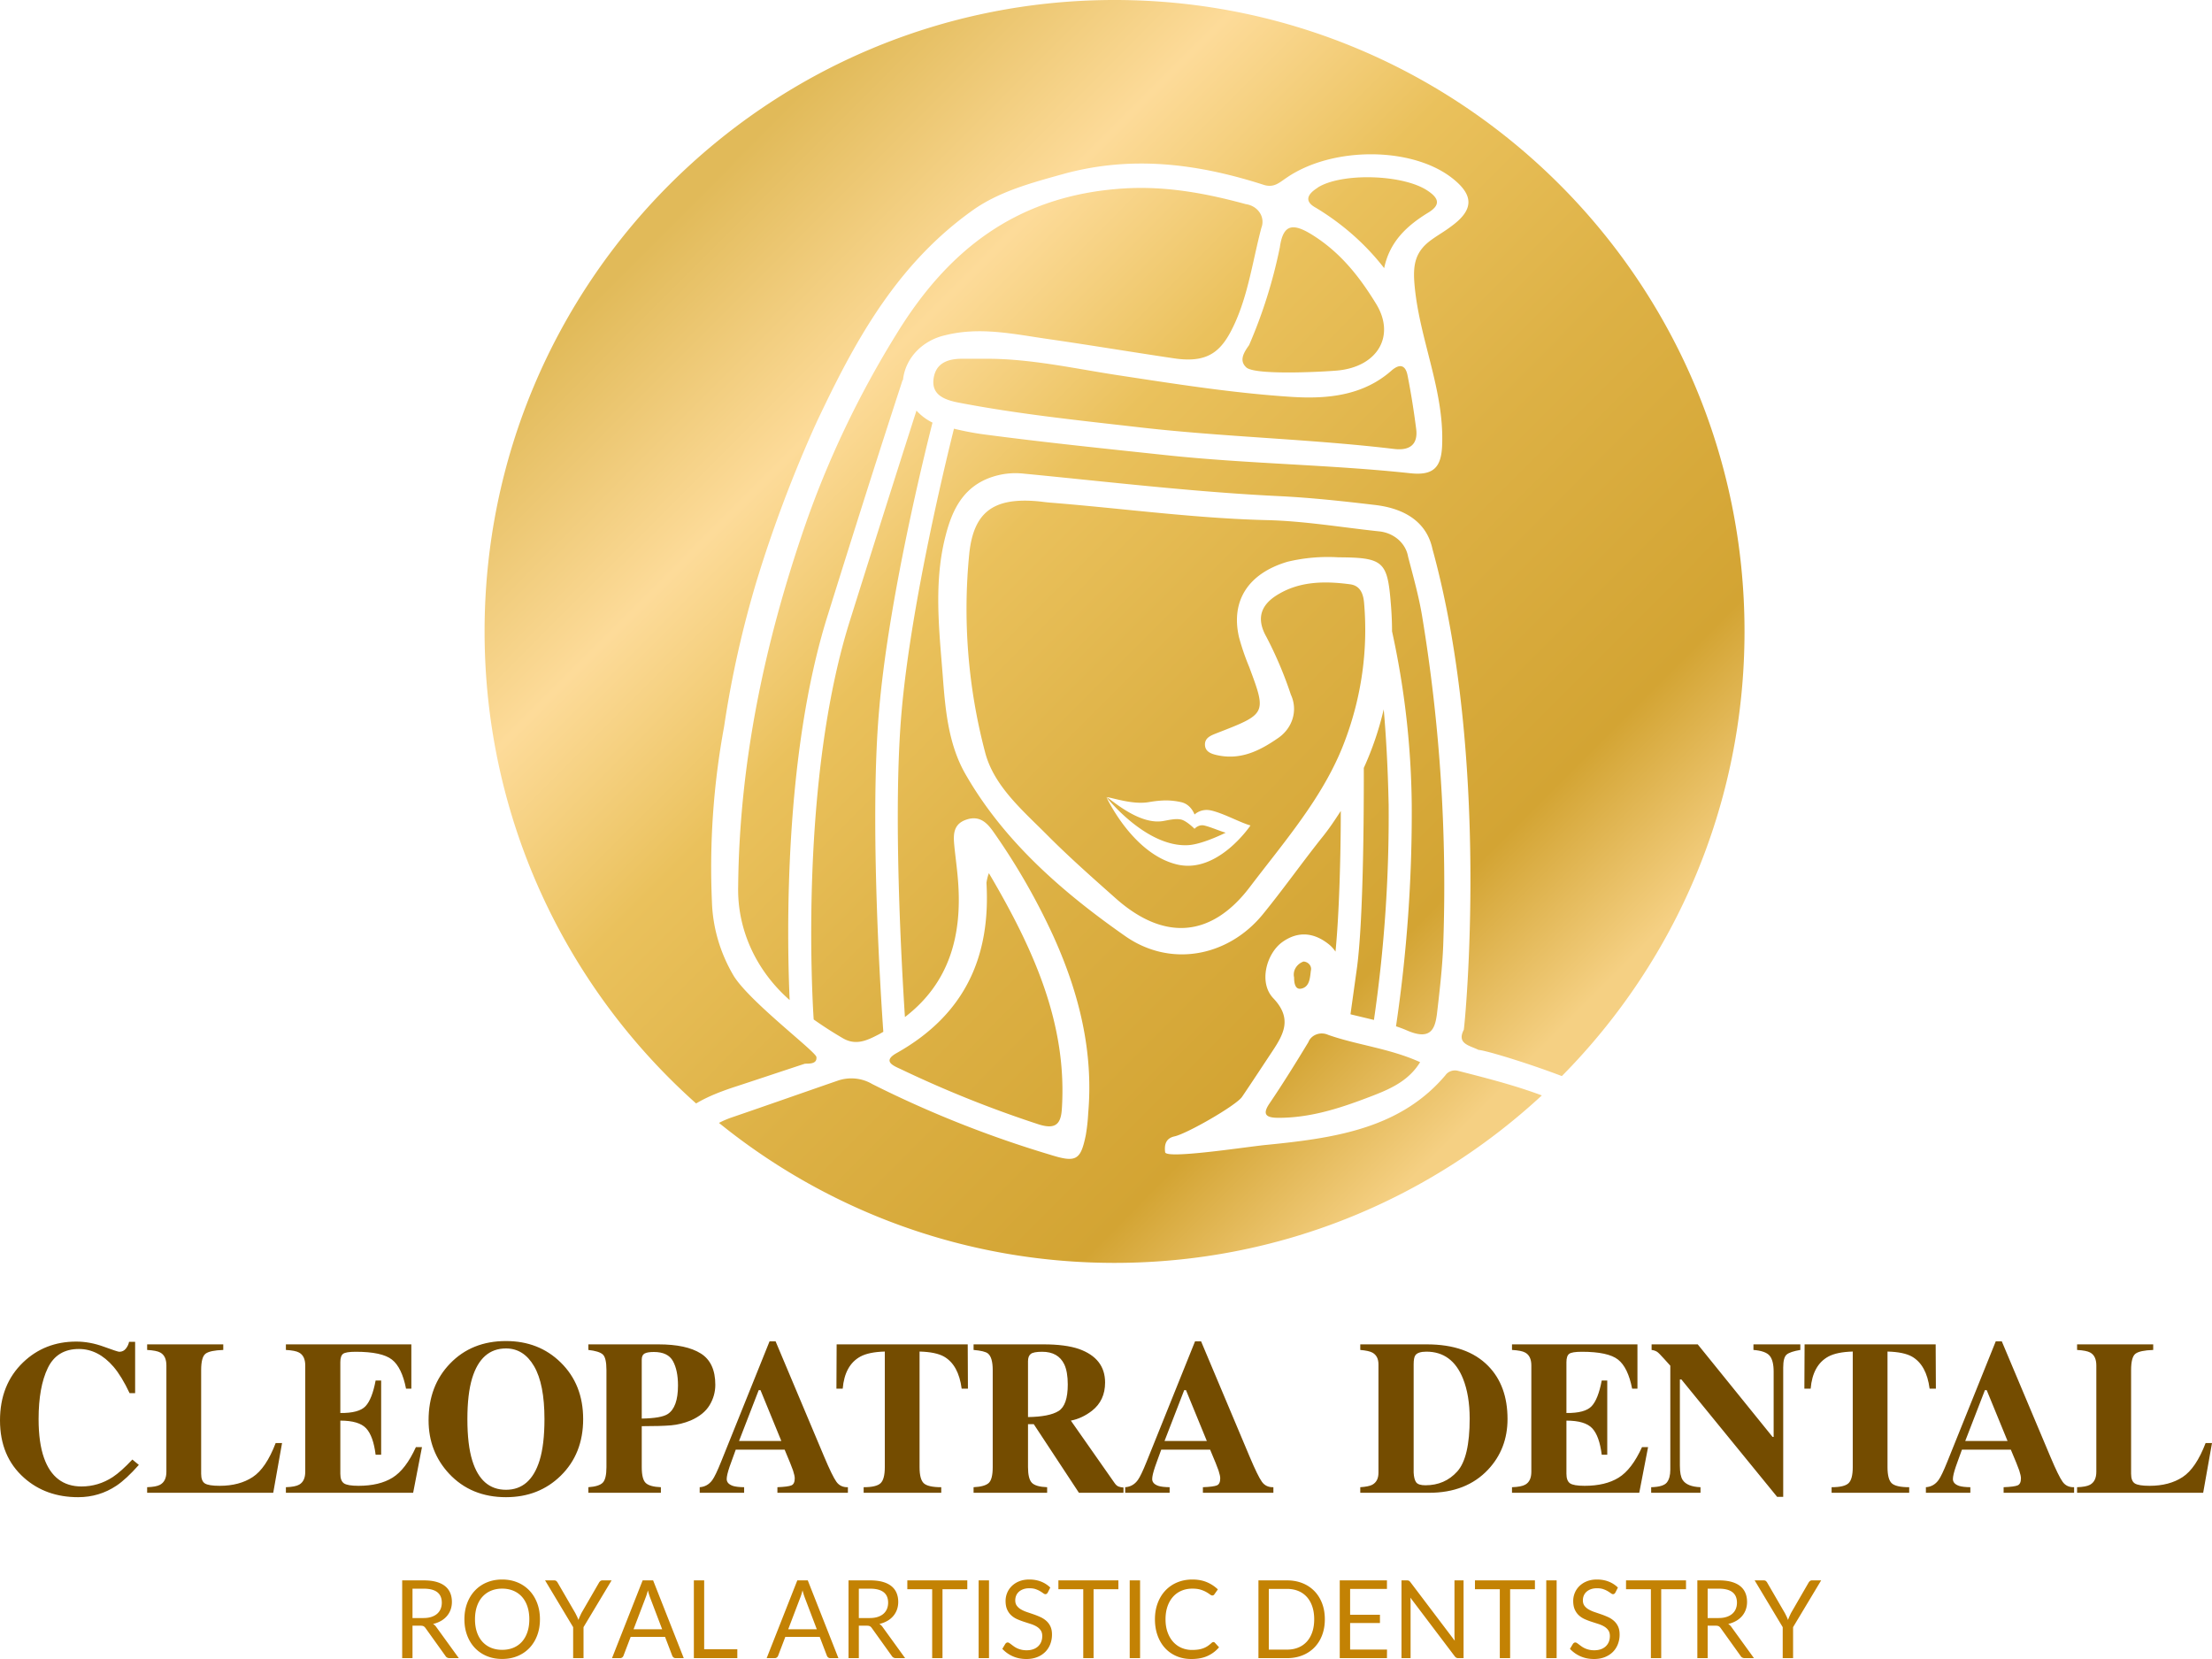 <svg width="500" height="375" fill="none" xmlns="http://www.w3.org/2000/svg"><g clip-path="url(#a)"><path d="M17.663 338.423c3.172 0 6.055-.865 8.65-2.594 1.458-.97 3.149-2.537 5.071-4.703l-1.466-1.212c-1.698 1.81-3.172 3.127-4.421 3.952-2.18 1.422-4.534 2.133-7.066 2.133-4.133 0-6.96-2.15-8.482-6.448-.817-2.295-1.226-5.22-1.226-8.775 0-4.832.693-8.682 2.079-11.551 1.386-2.868 3.729-4.302 7.029-4.302 2.915 0 5.527 1.341 7.834 4.024 1.233 1.454 2.443 3.442 3.628 5.963h1.25v-11.611h-1.37c-.096.533-.332 1.042-.709 1.527-.376.485-.877.727-1.502.727-.24 0-1.41-.384-3.508-1.151-2.099-.768-4.173-1.152-6.224-1.152-4.742 0-8.747 1.568-12.015 4.703C1.738 311.298 0 315.669 0 321.067c0 5.446 1.818 9.777 5.455 12.992 3.284 2.909 7.353 4.364 12.208 4.364zm44.098-.994 1.995-11.248h-1.442c-1.458 3.814-3.192 6.38-5.203 7.697-2.01 1.317-4.497 1.975-7.461 1.975-1.65 0-2.76-.178-3.328-.533-.569-.356-.853-1.083-.853-2.182v-23.44c0-1.972.332-3.208.997-3.709.665-.501 1.998-.783 4.001-.848v-1.261H33.261v1.261c1.426.081 2.411.275 2.956.582.929.501 1.394 1.478 1.394 2.933v24.022c0 1.454-.489 2.44-1.466 2.957-.577.307-1.538.485-2.884.533v1.261h28.5zm31.627 0 1.995-10.326h-1.37c-1.538 3.377-3.3 5.68-5.287 6.908-1.986 1.228-4.55 1.842-7.69 1.842-1.665 0-2.767-.19-3.304-.569-.536-.38-.805-1.095-.805-2.146v-12.023c2.804 0 4.746.578 5.828 1.733 1.081 1.156 1.798 3.148 2.15 5.976h1.25v-16.775h-1.25c-.528 2.812-1.29 4.747-2.282 5.806-.994 1.058-2.892 1.571-5.696 1.539v-11.49c0-.937.205-1.563.613-1.878.409-.316 1.366-.473 2.872-.473 3.957 0 6.684.59 8.182 1.769 1.498 1.18 2.56 3.37 3.184 6.57h1.202V303.88H64.624v1.261c1.425.081 2.41.275 2.956.582.945.501 1.417 1.478 1.417 2.933v24.022c0 1.422-.456 2.391-1.37 2.909-.592.339-1.593.533-3.003.581v1.261h28.764zm20.982.994c4.95 0 9.075-1.616 12.376-4.848 3.38-3.313 5.07-7.579 5.07-12.799s-1.69-9.486-5.07-12.799c-3.285-3.232-7.41-4.848-12.376-4.848-5.159 0-9.372 1.697-12.64 5.09-3.237 3.345-4.855 7.62-4.855 12.823 0 4.719 1.546 8.743 4.638 12.072 3.317 3.539 7.602 5.309 12.857 5.309zm0-1.673c-3.717 0-6.256-2.206-7.618-6.617-.737-2.376-1.105-5.495-1.105-9.357 0-3.798.36-6.884 1.081-9.26 1.378-4.476 3.925-6.715 7.642-6.715 2.675 0 4.794 1.342 6.356 4.024 1.562 2.683 2.343 6.666 2.343 11.951 0 3.846-.369 6.965-1.106 9.357-1.377 4.411-3.909 6.617-7.593 6.617zm35.015.679v-1.261c-1.666-.064-2.803-.379-3.412-.945s-.913-1.761-.913-3.588v-9.259c2.931 0 5.142-.065 6.632-.194 1.49-.13 2.98-.501 4.47-1.115 1.97-.873 3.384-2.024 4.241-3.455.857-1.43 1.286-2.961 1.286-4.593 0-3.345-1.094-5.705-3.28-7.078-2.187-1.374-5.379-2.061-9.577-2.061h-15.836v1.261c1.602.178 2.684.513 3.244 1.006.561.493.841 1.676.841 3.551v21.937c0 1.762-.276 2.929-.829 3.503-.552.574-1.638.917-3.256 1.03v1.261h16.389zm-4.325-30.107c0-.678.212-1.135.636-1.369.425-.234 1.126-.352 2.103-.352 2.131 0 3.573.695 4.326 2.085.753 1.39 1.129 3.216 1.129 5.478 0 3.313-.777 5.471-2.331 6.473-.977.63-2.932.969-5.863 1.018v-13.333zm23.144 30.107v-1.261c-1.122-.016-1.963-.113-2.523-.291-.946-.323-1.418-.84-1.418-1.551 0-.582.216-1.511.649-2.787.208-.598.672-1.883 1.393-3.855h11.054l1.25 3.006c.272.663.489 1.228.649 1.697.256.792.384 1.382.384 1.769 0 .857-.252 1.39-.757 1.6-.504.21-1.558.348-3.16.412v1.261h15.933v-1.261c-1.122.033-1.987-.375-2.596-1.224-.608-.848-1.53-2.735-2.763-5.66l-10.982-26.082h-1.37l-10.934 27.173c-.865 2.149-1.53 3.539-1.994 4.169-.721 1.002-1.675 1.544-2.86 1.624v1.261h10.045zm8.41-11.708h-9.564l4.446-11.49h.408l4.71 11.49zm36.145 11.708v-1.261c-2.002 0-3.32-.299-3.953-.897-.633-.597-.949-1.809-.949-3.636v-26.131c2.451.065 4.293.445 5.527 1.14 2.195 1.26 3.524 3.676 3.989 7.248h1.418l-.048-10.012h-29.63l-.048 10.012h1.418c.304-3.539 1.634-5.955 3.989-7.248 1.282-.695 3.124-1.075 5.527-1.14v26.131c0 1.81-.316 3.018-.949 3.624-.633.606-1.911.909-3.833.909v1.261h17.542zm23.937 0v-1.261c-1.73-.064-2.883-.4-3.46-1.006s-.865-1.781-.865-3.527v-9.72h1.298l10.213 15.514h10.068v-1.188c-.448-.032-.825-.109-1.129-.23-.304-.121-.593-.376-.865-.764l-9.901-14.132c1.682-.323 3.276-1.066 4.782-2.23 1.971-1.551 2.956-3.676 2.956-6.375 0-3.652-1.97-6.181-5.911-7.587-2.035-.695-4.694-1.043-7.979-1.043h-15.836v1.261c1.682.145 2.764.412 3.244.8.721.582 1.082 1.834 1.082 3.757v21.937c0 1.843-.305 3.039-.913 3.588-.609.549-1.747.865-3.413.945v1.261h16.629zm-4.325-29.743c0-.759.204-1.305.613-1.636.408-.331 1.269-.497 2.583-.497 2.419 0 4.085.945 4.998 2.836.529 1.115.793 2.634.793 4.557 0 3.135-.693 5.135-2.078 6-1.386.864-3.689 1.321-6.909 1.369v-12.629zm32.011 29.743v-1.261c-1.121-.016-1.962-.113-2.523-.291-.945-.323-1.418-.84-1.418-1.551 0-.582.217-1.511.649-2.787.09-.26.229-.648.415-1.165l.09-.248c.232-.642.528-1.456.889-2.442h11.054l1.25 3.006c.272.663.488 1.228.648 1.697.257.792.385 1.382.385 1.769 0 .857-.252 1.39-.757 1.6-.505.21-1.558.348-3.16.412v1.261h15.932v-1.261c-1.121.033-1.986-.375-2.595-1.224-.609-.848-1.53-2.735-2.764-5.66l-10.982-26.082h-1.369l-10.934 27.173c-.865 2.149-1.53 3.539-1.995 4.169-.721 1.002-1.674 1.544-2.859 1.624v1.261h10.044zm8.411-11.708h-9.564l4.446-11.49h.408l4.71 11.49zm50.232 11.708c5.623 0 10.077-1.754 13.361-5.26 2.916-3.119 4.374-6.925 4.374-11.417 0-5.01-1.45-9.002-4.35-11.975-3.188-3.264-7.818-4.897-13.89-4.897h-15.043v1.261c1.298.113 2.211.315 2.74.606.913.501 1.37 1.39 1.37 2.666v24.483c0 1.325-.481 2.238-1.442 2.739-.545.275-1.434.453-2.668.533v1.261h15.548zm-.817-1.697c-1.073 0-1.774-.226-2.103-.679-.328-.452-.516-1.187-.564-2.206v-24.434c0-1.018.128-1.705.384-2.06.385-.55 1.218-.824 2.499-.824 3.877 0 6.633 2.028 8.267 6.084 1.009 2.521 1.514 5.535 1.514 9.042 0 5.898-.937 9.886-2.812 11.962-1.874 2.077-4.269 3.115-7.185 3.115zm48.328 1.697 1.995-10.326h-1.37c-1.538 3.377-3.3 5.68-5.287 6.908-1.986 1.228-4.549 1.842-7.689 1.842-1.667 0-2.768-.19-3.305-.569-.536-.38-.805-1.095-.805-2.146v-12.023c2.804 0 4.746.578 5.828 1.733 1.081 1.156 1.798 3.148 2.151 5.976h1.249v-16.775h-1.249c-.529 2.812-1.29 4.747-2.283 5.806-.994 1.058-2.892 1.571-5.696 1.539v-11.49c0-.937.205-1.563.613-1.878.409-.316 1.366-.473 2.872-.473 3.957 0 6.684.59 8.182 1.769 1.498 1.18 2.559 3.37 3.184 6.57h1.202V303.88h-28.356v1.261c1.425.081 2.411.275 2.955.582.946.501 1.418 1.478 1.418 2.933v24.022c0 1.422-.456 2.391-1.37 2.909-.592.339-1.594.533-3.003.581v1.261h28.764zm32.54.921v-29.234c0-1.519.261-2.497.781-2.933.521-.436 1.55-.784 3.088-1.042v-1.261h-10.597v1.261c1.826.145 3.044.578 3.653 1.297.608.719.913 1.919.913 3.599V324.8h-.241l-16.917-20.92h-10.429v1.261c.608.081 1.089.271 1.441.57.075.063.176.158.303.284l.114.116c.486.495 1.276 1.359 2.371 2.593v23.513c0 1.277-.264 2.242-.793 2.897-.529.654-1.706 1.006-3.533 1.054v1.261h11.151v-1.261c-2.035-.08-3.381-.63-4.038-1.648-.416-.63-.624-1.705-.624-3.224v-19.489h.336l21.652 26.543h1.369zm28.479-.921v-1.261c-2.002 0-3.32-.299-3.953-.897-.632-.597-.949-1.809-.949-3.636v-26.131c2.451.065 4.294.445 5.527 1.14 2.195 1.26 3.525 3.676 3.989 7.248h1.418l-.048-10.012h-29.63l-.048 10.012h1.418c.304-3.539 1.634-5.955 3.989-7.248 1.282-.695 3.124-1.075 5.527-1.14v26.131c0 1.81-.316 3.018-.949 3.624-.633.606-1.91.909-3.833.909v1.261h17.542zm13.821 0v-1.261c-1.122-.016-1.963-.113-2.524-.291-.945-.323-1.417-.84-1.417-1.551 0-.582.216-1.511.649-2.787.09-.26.228-.648.415-1.165l.089-.248c.232-.642.529-1.456.889-2.442h11.054l1.25 3.006c.272.663.489 1.228.649 1.697.256.792.384 1.382.384 1.769 0 .857-.252 1.39-.757 1.6-.504.21-1.558.348-3.16.412v1.261h15.933v-1.261c-1.122.033-1.987-.375-2.596-1.224-.608-.848-1.53-2.735-2.763-5.66l-10.982-26.082h-1.37l-10.934 27.173c-.865 2.149-1.53 3.539-1.994 4.169-.721 1.002-1.675 1.544-2.86 1.624v1.261h10.045zm8.41-11.708h-9.564l4.446-11.49h.408l4.71 11.49zm44.219 11.708L500 326.181h-1.442c-1.458 3.814-3.192 6.38-5.202 7.697-2.011 1.317-4.498 1.975-7.462 1.975-1.65 0-2.759-.178-3.328-.533-.569-.356-.853-1.083-.853-2.182v-23.44c0-1.972.332-3.208.997-3.709.665-.501 1.999-.783 4.001-.848v-1.261h-17.206v1.261c1.426.081 2.411.275 2.956.582.929.501 1.394 1.478 1.394 2.933v24.022c0 1.454-.489 2.44-1.466 2.957-.577.307-1.538.485-2.884.533v1.261h28.5z" fill="#744C00"/><path d="M93.242 374.805v-7.335h1.777c.33 0 .574.043.73.129.158.086.305.227.442.423l4.495 6.28c.201.335.516.503.943.503h2.078l-5.051-6.979a2.334 2.334 0 0 0-.773-.748 6.553 6.553 0 0 0 1.794-.687 5.001 5.001 0 0 0 1.341-1.098c.367-.429.647-.913.84-1.453.194-.54.29-1.12.29-1.741 0-.745-.125-1.417-.374-2.018a3.905 3.905 0 0 0-1.154-1.539c-.52-.425-1.179-.75-1.976-.975-.798-.225-1.744-.338-2.84-.338H90.91v17.576h2.332zm0-9.064v-6.635h2.562c1.353 0 2.369.266 3.045.797.677.532 1.015 1.321 1.015 2.367 0 .515-.088.985-.266 1.411a2.944 2.944 0 0 1-.791 1.097c-.35.307-.785.544-1.305.712-.52.167-1.118.251-1.794.251h-2.466zm20.265 9.248c1.273 0 2.435-.219 3.486-.656a7.774 7.774 0 0 0 2.701-1.846c.749-.793 1.329-1.74 1.74-2.84.411-1.099.616-2.307.616-3.624 0-1.316-.205-2.524-.616-3.624-.411-1.1-.991-2.048-1.74-2.845a7.793 7.793 0 0 0-2.701-1.859c-1.051-.441-2.213-.662-3.486-.662-1.273 0-2.433.221-3.48.662a7.815 7.815 0 0 0-2.695 1.859c-.749.797-1.329 1.745-1.74 2.845-.411 1.1-.616 2.308-.616 3.624 0 1.317.205 2.525.616 3.624.411 1.1.991 2.047 1.74 2.84a7.797 7.797 0 0 0 2.695 1.846c1.047.437 2.207.656 3.48.656zm0-2.061c-.926 0-1.768-.157-2.526-.472a5.355 5.355 0 0 1-1.939-1.361c-.536-.593-.949-1.317-1.239-2.171-.29-.855-.435-1.822-.435-2.901 0-1.079.145-2.048.435-2.907.29-.858.703-1.584 1.239-2.177a5.419 5.419 0 0 1 1.939-1.367c.758-.319 1.6-.478 2.526-.478.935 0 1.78.159 2.538.478a5.362 5.362 0 0 1 1.933 1.367c.532.593.943 1.319 1.233 2.177.29.859.435 1.828.435 2.907s-.145 2.046-.435 2.901c-.29.854-.701 1.578-1.233 2.171a5.3 5.3 0 0 1-1.933 1.361c-.758.315-1.603.472-2.538.472zm18.392 1.877v-7.003l6.344-10.573h-2.067a.72.72 0 0 0-.495.172c-.129.115-.23.241-.302.38l-3.952 6.832c-.137.286-.261.554-.374.803a8.91 8.91 0 0 0-.302.754 7.38 7.38 0 0 0-.314-.754 53.225 53.225 0 0 0-.399-.803l-3.964-6.832a1.355 1.355 0 0 0-.314-.398c-.121-.102-.286-.154-.495-.154h-2.055l6.344 10.573v7.003h2.345zm8.253 0a.77.77 0 0 0 .508-.172.86.86 0 0 0 .277-.392l1.62-4.244h7.77l1.619 4.244a.974.974 0 0 0 .29.404c.129.107.298.16.507.16h1.813l-6.924-17.576h-2.369l-6.924 17.576h1.813zm9.522-6.525h-6.465l2.719-7.138c.177-.442.351-.994.52-1.656a14.762 14.762 0 0 0 .507 1.644l2.719 7.15zm16.99 6.525v-1.999h-7.492v-15.577h-2.332v17.576h9.824zm8.447 0c.201 0 .37-.058.507-.172a.856.856 0 0 0 .278-.392l1.619-4.244h7.77l1.62 4.244a.974.974 0 0 0 .29.404c.128.107.298.16.507.16h1.813l-6.924-17.576h-2.369l-6.924 17.576h1.813zm9.522-6.525h-6.465l2.719-7.138c.177-.442.35-.994.519-1.656.081.319.166.619.254.902.089.282.173.529.254.742l2.719 7.15zm9.498 6.525v-7.335h1.776c.33 0 .574.043.731.129.157.086.304.227.441.423l4.495 6.28c.202.335.516.503.943.503h2.078l-5.051-6.979a2.328 2.328 0 0 0-.773-.748 6.538 6.538 0 0 0 1.794-.687 5.022 5.022 0 0 0 1.342-1.098 4.63 4.63 0 0 0 .84-1.453c.193-.54.29-1.12.29-1.741 0-.745-.125-1.417-.375-2.018a3.895 3.895 0 0 0-1.154-1.539c-.52-.425-1.178-.75-1.976-.975-.797-.225-1.744-.338-2.839-.338h-4.894v17.576h2.332zm0-9.064v-6.635h2.562c1.353 0 2.368.266 3.045.797.676.532 1.015 1.321 1.015 2.367 0 .515-.089.985-.266 1.411a2.935 2.935 0 0 1-.792 1.097c-.35.307-.785.544-1.305.712-.519.167-1.117.251-1.794.251h-2.465zm18.911 9.064v-15.576h5.607v-2h-13.558v2h5.619v15.576h2.332zm10.513 0v-17.576h-2.344v17.576h2.344zm8.435.196c.918 0 1.738-.143 2.459-.429a5.28 5.28 0 0 0 1.824-1.178 4.983 4.983 0 0 0 1.13-1.76 6.004 6.004 0 0 0 .387-2.164c0-.728-.119-1.341-.357-1.84a3.858 3.858 0 0 0-.942-1.263 5.346 5.346 0 0 0-1.329-.853 17.686 17.686 0 0 0-1.523-.607c-.52-.18-1.027-.354-1.523-.521a7.208 7.208 0 0 1-1.329-.595 3.073 3.073 0 0 1-.942-.828c-.238-.323-.357-.73-.357-1.22 0-.384.069-.742.206-1.073.137-.331.34-.62.61-.865.27-.245.604-.439 1.003-.583.399-.143.86-.214 1.383-.214.556 0 1.03.069 1.42.208.391.139.725.293 1.003.46.278.168.51.321.695.46.185.139.346.209.483.209a.516.516 0 0 0 .309-.092.915.915 0 0 0 .235-.276l.568-1.129a6.241 6.241 0 0 0-2.096-1.349c-.794-.31-1.674-.466-2.641-.466-.862 0-1.625.135-2.29.405a5.067 5.067 0 0 0-1.679 1.079c-.455.45-.802.965-1.04 1.546a4.722 4.722 0 0 0-.356 1.802c0 .777.119 1.429.356 1.957.238.527.55.967.937 1.318.387.352.83.638 1.329.859.5.22 1.007.415 1.523.582.515.168 1.023.331 1.522.491.5.159.943.353 1.33.582.386.229.698.513.936.853.238.339.357.774.357 1.306 0 .482-.081.92-.242 1.312-.161.393-.393.73-.695 1.012a3.143 3.143 0 0 1-1.106.656c-.435.156-.93.233-1.486.233-.443 0-.842-.043-1.196-.128a4.756 4.756 0 0 1-1.692-.755 17.571 17.571 0 0 1-.58-.429 6.617 6.617 0 0 0-.453-.325.679.679 0 0 0-.357-.129.551.551 0 0 0-.308.092.906.906 0 0 0-.235.227l-.677 1.128a7.19 7.19 0 0 0 2.356 1.675c.919.412 1.942.619 3.07.619zm15.201-.196v-15.576h5.607v-2H239.24v2h5.619v15.576h2.332zm10.513 0v-17.576h-2.344v17.576h2.344zm11.601.196c1.434 0 2.656-.233 3.667-.699a7.418 7.418 0 0 0 2.58-1.95l-.931-1.018a.441.441 0 0 0-.338-.16c-.137 0-.274.062-.411.184a7.054 7.054 0 0 1-.9.718c-.302.2-.628.366-.979.497a5.72 5.72 0 0 1-1.148.288c-.415.061-.88.092-1.395.092a5.977 5.977 0 0 1-2.363-.466 5.369 5.369 0 0 1-1.897-1.356c-.536-.592-.959-1.318-1.269-2.177-.31-.858-.465-1.835-.465-2.931 0-1.079.149-2.048.447-2.907.298-.858.715-1.586 1.251-2.183a5.35 5.35 0 0 1 1.915-1.367c.741-.315 1.559-.472 2.453-.472.741 0 1.366.079 1.873.239a6.3 6.3 0 0 1 1.269.533c.338.197.612.374.822.534.209.159.386.239.531.239a.53.53 0 0 0 .308-.08.638.638 0 0 0 .188-.202l.773-1.092a8.228 8.228 0 0 0-2.489-1.631c-.943-.4-2.03-.601-3.263-.601-1.257 0-2.405.219-3.444.656a7.758 7.758 0 0 0-2.676 1.846c-.745.793-1.323 1.742-1.734 2.846-.411 1.103-.617 2.318-.617 3.642 0 1.325.198 2.539.592 3.643.395 1.104.951 2.05 1.668 2.839a7.451 7.451 0 0 0 2.598 1.84c1.015.437 2.143.656 3.384.656zm21.618-.196c1.272 0 2.435-.211 3.486-.632a7.753 7.753 0 0 0 2.701-1.784c.749-.769 1.329-1.693 1.74-2.772.411-1.08.616-2.277.616-3.594 0-1.316-.205-2.514-.616-3.593-.411-1.08-.991-2.006-1.74-2.778a7.7 7.7 0 0 0-2.701-1.791c-1.051-.421-2.214-.632-3.486-.632h-6.465v17.576h6.465zm-4.121-1.926v-13.724h4.121c.934 0 1.78.155 2.537.466.758.311 1.402.76 1.934 1.349.531.589.942 1.308 1.232 2.159.29.85.435 1.815.435 2.894 0 1.079-.145 2.044-.435 2.895-.29.85-.701 1.568-1.232 2.152a5.287 5.287 0 0 1-1.934 1.343c-.757.311-1.603.466-2.537.466h-4.121zm26.705 1.926.013-1.938h-8.338v-5.998h6.742v-1.864h-6.742v-5.838h8.325v-1.938h-10.67v17.576h10.67zm5.342 0v-12.523a15.968 15.968 0 0 0-.049-1.152l10.018 13.245c.121.156.243.266.368.332.125.065.28.098.466.098h1.172v-17.576h-2.055v12.449c0 .18.006.37.019.57.012.201.026.407.042.62l-10.018-13.234a1.823 1.823 0 0 0-.181-.202.752.752 0 0 0-.169-.123.69.69 0 0 0-.194-.061 1.64 1.64 0 0 0-.265-.019h-1.209v17.576h2.055zm22.5 0v-15.576h5.607v-2h-13.558v2h5.619v15.576h2.332zm10.513 0v-17.576h-2.345v17.576h2.345zm8.434.196c.919 0 1.738-.143 2.459-.429.721-.287 1.33-.679 1.825-1.178a4.997 4.997 0 0 0 1.13-1.76 6.004 6.004 0 0 0 .387-2.164c0-.728-.119-1.341-.357-1.84a3.886 3.886 0 0 0-.942-1.263 5.334 5.334 0 0 0-1.33-.853 17.666 17.666 0 0 0-1.522-.607c-.52-.18-1.027-.354-1.523-.521a7.208 7.208 0 0 1-1.329-.595 3.089 3.089 0 0 1-.943-.828c-.237-.323-.356-.73-.356-1.22 0-.384.068-.742.205-1.073.137-.331.341-.62.611-.865a2.963 2.963 0 0 1 1.003-.583c.398-.143.86-.214 1.383-.214.556 0 1.029.069 1.42.208.391.139.725.293 1.003.46.278.168.51.321.695.46.185.139.346.209.483.209a.511.511 0 0 0 .308-.092.917.917 0 0 0 .236-.276l.568-1.129a6.235 6.235 0 0 0-2.097-1.349c-.793-.31-1.673-.466-2.64-.466-.862 0-1.625.135-2.29.405a5.071 5.071 0 0 0-1.68 1.079c-.455.45-.801.965-1.039 1.546a4.722 4.722 0 0 0-.356 1.802c0 .777.119 1.429.356 1.957.238.527.55.967.937 1.318.386.352.829.638 1.329.859.499.22 1.007.415 1.523.582.515.168 1.023.331 1.522.491.5.159.943.353 1.329.582.387.229.699.513.937.853.237.339.356.774.356 1.306 0 .482-.08.92-.241 1.312-.162.393-.393.73-.695 1.012a3.143 3.143 0 0 1-1.106.656c-.435.156-.93.233-1.486.233-.443 0-.842-.043-1.197-.128a5.055 5.055 0 0 1-.948-.325 4.71 4.71 0 0 1-.743-.43 17.571 17.571 0 0 1-.58-.429 6.873 6.873 0 0 0-.453-.325.679.679 0 0 0-.357-.129.549.549 0 0 0-.308.092.91.91 0 0 0-.236.227l-.676 1.128a7.19 7.19 0 0 0 2.356 1.675c.918.412 1.941.619 3.069.619zm15.202-.196v-15.576h5.607v-2h-13.558v2h5.619v15.576h2.332zm10.501 0v-7.335h1.776c.33 0 .574.043.731.129.157.086.304.227.441.423l4.495 6.28c.202.335.516.503.943.503h2.078l-5.051-6.979a2.328 2.328 0 0 0-.773-.748 6.538 6.538 0 0 0 1.794-.687 5.022 5.022 0 0 0 1.342-1.098 4.63 4.63 0 0 0 .84-1.453c.193-.54.29-1.12.29-1.741 0-.745-.125-1.417-.375-2.018a3.895 3.895 0 0 0-1.154-1.539c-.52-.425-1.178-.75-1.976-.975-.797-.225-1.744-.338-2.84-.338h-4.893v17.576h2.332zm0-9.064v-6.635h2.561c1.354 0 2.369.266 3.046.797.676.532 1.015 1.321 1.015 2.367 0 .515-.089.985-.266 1.411a2.935 2.935 0 0 1-.792 1.097c-.35.307-.785.544-1.305.712-.519.167-1.117.251-1.794.251h-2.465zm19.31 9.064v-7.003l6.344-10.573h-2.067a.72.72 0 0 0-.495.172c-.129.115-.23.241-.302.38l-3.952 6.832c-.136.286-.261.554-.374.803a8.91 8.91 0 0 0-.302.754 7.38 7.38 0 0 0-.314-.754 53.225 53.225 0 0 0-.399-.803l-3.964-6.832a1.355 1.355 0 0 0-.314-.398c-.121-.102-.286-.154-.495-.154h-2.055l6.344 10.573v7.003h2.345z" fill="#C38204"/><path fill-rule="evenodd" clip-rule="evenodd" d="M251.932 0c78.644 0 142.397 63.903 142.397 142.731 0 39.199-15.765 74.708-41.288 100.503-.45-.172-.903-.342-1.359-.511l-.625-.23-.809-.294-.589-.212c-.59-.211-1.18-.418-1.767-.622l-.586-.203c-6.144-2.112-11.852-3.763-13.106-3.846a9.904 9.904 0 0 0-.595-.275l-.205-.086c-1.864-.773-3.972-1.386-2.524-4.182.299-1.696 6.033-61.053-7.08-108.66-1.313-6.208-6.399-9.191-12.93-9.963-7.296-.863-14.609-1.666-21.938-2.014-13.087-.638-26.105-1.9-39.122-3.223l-6.891-.703c-3.829-.39-7.659-.777-11.491-1.147a16.812 16.812 0 0 0-5.435.273c-7.811 1.741-10.62 7.435-12.215 13.628-2.322 8.848-1.798 17.851-1.078 26.82l.143 1.754c.08.975.16 1.948.237 2.921.581 7.677 1.213 15.612 5.118 22.456 8.526 14.945 21.606 26.514 36.098 36.644 10.255 7.223 23.268 4.694 31.096-4.815 4.587-5.618 8.758-11.523 13.295-17.247 1.662-2.029 3.042-4.104 4.388-6.193 0 9.706-.349 23.288-1.197 31.798a7.405 7.405 0 0 0-1.462-1.62c-3.324-2.665-6.897-3.119-10.504-.575-3.606 2.544-5.484 9.176-2.094 12.734 4.321 4.543 2.393 8.056-.216 11.993-2.277 3.437-4.537 6.889-6.847 10.296-1.297 1.923-12.415 8.313-15.257 8.934-2.028.439-2.327 1.954-2.127 3.574.108.881 5.504.45 11.124-.197l.504-.059.931-.11.619-.075.616-.076c3.786-.468 7.304-.956 8.958-1.119.763-.075 1.525-.152 2.287-.232l.913-.097c14.146-1.523 27.867-4.1 37.435-15.464.621-.872 1.806-1.256 2.892-.939l1.219.312 1.219.312c.406.105.813.209 1.219.315l1.218.317c4.744 1.245 9.455 2.582 13.992 4.283-25.379 23.498-59.308 37.852-96.581 37.852-33.867 0-64.972-11.85-89.414-31.64.842-.44 1.72-.825 2.627-1.151 8.06-2.756 16.087-5.588 24.148-8.374 2.598-.925 5.526-.649 7.861.742a247.599 247.599 0 0 0 40.22 15.975c5.883 1.847 6.897 1.257 8.06-4.437.282-1.655.465-3.323.548-4.996 1.197-13.84-2.027-26.968-7.744-39.673A148.405 148.405 0 0 0 224.532 188l-.166-.231c-1.29-1.768-2.908-3.431-5.756-2.557-2.86.877-3.116 2.96-2.966 5.156l.021.275c.011.138.023.276.037.414.232 2.438.648 5.315.847 7.995.981 12.416-1.961 23.152-11.999 30.844-.748-11.568-2.726-46.214-.781-68.715 2.127-24.878 10.404-58.433 11.866-64.278 2.042.5 4.111.905 6.199 1.211 13.977 1.863 28.021 3.301 42.048 4.8 18.365 1.939 36.646 2.105 54.928 4.059 5.218.56 6.947-1.348 7.163-6.178.306-6.913-1.294-13.527-2.97-20.133l-.444-1.749-.33-1.307c-1.147-4.578-2.196-9.172-2.538-13.88-.316-4.33.465-7.056 3.855-9.508 1.43-1.045 3.008-1.924 4.454-3.029 5.186-3.755 5.219-7.086.167-10.993-9.158-7.087-27.074-7.102-37.378 0-.219.145-.43.294-.637.44l-.248.175c-1.272.891-2.46 1.616-4.467.9-14.724-4.695-29.582-6.663-45.155-2.363-7.246 2.014-14.459 3.952-20.409 8.177-16.183 11.533-25.394 27.414-33.462 44.087l-.519 1.077c-.431.898-.86 1.798-1.286 2.7a299.002 299.002 0 0 0-13.478 35.599 235.032 235.032 0 0 0-7.463 33.313 175.018 175.018 0 0 0-2.742 39.475c.174 5.853 1.847 11.588 4.886 16.747 1.387 2.28 4.516 5.391 7.827 8.411l.511.464.629.567.42.376.42.373c4.536 4.027 8.835 7.545 8.924 8.207.172 1.43-1.212 1.509-2.36 1.514h-.2l-.018.005-.025.007-.071.022c-.69.215-4.08 1.34-7.554 2.492l-.491.163-.49.163c-2.853.946-5.597 1.855-6.774 2.236-3.279 1.059-6.386 2.225-9.211 3.9-29.333-26.141-47.811-64.254-47.811-106.692C109.535 63.903 173.288 0 251.932 0zm-28.403 197.371c10.122 17.171 17.767 34.1 16.487 53.361-.233 3.513-1.562 4.679-5.601 3.301a256.725 256.725 0 0 1-30.63-12.281c-.171-.081-.355-.164-.543-.251l-.163-.075-.079-.037-.159-.075-.079-.038-.157-.077c-1.434-.719-2.608-1.667.083-3.172 15.822-8.903 21.224-22.274 20.293-38.476a9.967 9.967 0 0 1 .548-2.18zm74.044 36.447a3.492 3.492 0 0 1 2.656.106c6.648 2.332 13.827 3.028 20.774 6.163-2.427 3.984-6.271 5.846-10.262 7.412l-.545.211-.546.21-.546.207-.494.187c-6.258 2.358-12.652 4.356-19.583 4.356-2.692 0-3.855-.636-2.06-3.256 3.074-4.542 5.949-9.176 8.775-13.84.303-.799.97-1.439 1.831-1.756zM207.159 92.815a12.05 12.05 0 0 0 3.623 2.71c-.096.376-.24.944-.425 1.686l-.226.906c-2.396 9.664-9.555 39.811-11.448 62.761-2.177 25.318.499 65.581.981 72.349l-.865.5-.328.17c-2.514 1.3-5.016 2.469-7.898.814a88.457 88.457 0 0 1-6.648-4.27c-.349-5.33-3.141-53.996 8.143-90.004 7.928-25.227 12.731-40.278 15.091-47.622zm11.933 32.328c.98-9.237 5.302-12.689 15.24-11.856 1.097.091 2.194.272 3.324.348 5.23.419 10.449.934 15.669 1.454l3.48.347c9.861.977 19.73 1.897 29.68 2.136 8.409.212 16.785 1.635 25.162 2.529 3.378.307 6.103 2.653 6.631 5.708 1.18 4.543 2.476 9.086 3.224 13.749a374 374 0 0 1 4.72 74.166c-.199 5.012-.781 10.024-1.363 15.021-.009.087-.02.173-.03.259l-.032.255c-.446 3.425-1.492 5.932-6.719 3.681a27.003 27.003 0 0 0-2.526-.954 328.208 328.208 0 0 0 3.557-50.075 191.101 191.101 0 0 0-4.454-39.218c0-2.105-.1-4.24-.283-6.375-.764-9.403-1.662-10.297-11.85-10.342a39.137 39.137 0 0 0-11.484.999c-8.825 2.605-12.897 8.783-10.969 17.081a54.295 54.295 0 0 0 2.294 6.692c3.955 10.6 3.955 10.6-7.296 14.961l-.236.094-.237.095c-1.186.482-2.337 1.072-2.22 2.582.117 1.438 1.38 1.908 2.643 2.195 5.368 1.227 9.722-.984 13.728-3.74 3.431-2.253 4.693-6.37 3.041-9.918a87.85 87.85 0 0 0-5.518-13.037c-2.542-4.467-1.03-7.571 2.959-9.812 4.886-2.817 10.47-2.832 15.971-2.09 2.36.318 2.975 2.287 3.141 4.225.911 10.543-.566 21.145-4.337 31.147-3.505 9.42-9.449 17.497-15.612 25.455l-.842 1.085c-1.685 2.168-3.378 4.332-5.036 6.515-8.658 11.417-19.378 12.296-30.347 2.529l-2.252-2c-4.502-4.002-8.985-8.033-13.188-12.264-.753-.757-1.522-1.511-2.293-2.267l-.868-.852c-4.724-4.649-9.358-9.469-10.932-15.763a126.948 126.948 0 0 1-3.54-44.745zm93.685 35.205c.482 5.482.93 12.659 1.113 21.654a319.754 319.754 0 0 1-3.324 48.545l-4.986-1.196-.315-.091 1.462-10.478.057-.432c1.323-10.376 1.483-31.828 1.491-41.662v-1.847l-.002-1.258a70.799 70.799 0 0 0 4.504-13.235zM253.993 42.603c9.54-.605 18.614 1.09 27.622 3.544 1.306.183 2.455.888 3.133 1.921a3.73 3.73 0 0 1 .374 3.424c-.489 1.844-.918 3.71-1.338 5.579l-.313 1.402c-1.097 4.907-2.211 9.805-4.249 14.37-2.859 6.374-5.817 9.342-13.811 8.16-9.606-1.422-19.163-3.028-28.769-4.406a291.58 291.58 0 0 1-2.735-.414l-.912-.142c-6.387-.99-12.796-1.904-19.288-.276-5.163 1.142-8.989 5.106-9.573 9.918v.212h-.116l-.002.009c-.098.44-5.104 15.304-16.95 53.276-9.922 31.556-9.207 72.546-8.576 86.87-7.659-6.72-11.878-16.056-11.634-25.742.266-27.619 5.834-54.39 14.842-80.707 5.28-15.4 12.338-30.247 21.057-44.29 11.351-18.444 26.807-31.178 51.238-32.708zm40.652 174.74a1.893 1.893 0 0 1 1.359.686c.321.4.431.908.303 1.389-.037.279-.068.578-.106.883l-.035.262c-.179 1.272-.541 2.574-1.987 2.898-1.462.333-1.662-1.348-1.662-2.514-.346-1.512.552-3.033 2.128-3.604zm-44.553-37.158s.038.082.113.235l.141.281c1.231 2.427 6.897 12.664 15.808 14.724 9.155 2.118 16.503-8.841 16.503-8.841-2.325-.643-6.035-2.724-8.867-3.379-2.24-.518-3.623.767-3.763.903l-.011.012c-.04-.117-.818-2.315-3.034-2.803-2.363-.52-4.351-.509-7.359.001-3.71.629-8.383-1.104-9.531-1.133l.026.005c.753.206 7.179 6.343 12.783 5.398 1.269-.213 2.801-.622 4.08-.336 1.158.259 2.818 1.874 3.015 2.068l.019.02s.904-1.042 2.186-.745c1.535.355 3.59 1.292 4.854 1.624l-.004.002-.035.018c-.484.242-5.323 2.624-8.452 2.798-9.52.531-18.472-10.852-18.472-10.852zm-39.061-94.623c.516-3.589 3.324-4.543 6.864-4.467h6.05l.866.017c6.635.172 13.144 1.23 19.631 2.335l1.846.315c2.153.367 4.305.73 6.459 1.058l3.006.458c12.024 1.835 24.034 3.65 36.199 4.433 8.227.53 16.221-.334 22.553-5.921 2.261-1.984 3.324-.803 3.673 1.15.798 4.029 1.413 7.996 1.928 11.978.449 3.422-1.296 5.058-5.152 4.543-19.462-2.302-39.123-2.695-58.601-5.012-13.296-1.514-26.591-2.923-39.638-5.436-3.423-.651-6.199-1.863-5.684-5.451zm78.272-29.716c.774-5.344 3.055-5.559 7.885-2.4 6.132 3.982 10.304 9.403 13.894 15.278 4.387 7.192.332 14.203-8.842 15.036-1.43.123-5.051.343-8.873.41l-.622.01c-4.876.063-9.906-.14-11.014-1.117-1.662-1.514-.681-3.255.615-5.057a111.285 111.285 0 0 0 6.931-22.017v.046l.026-.189zm8.737-13.565c5.493-3.271 19.111-2.857 24.609.792 2.476 1.635 3.174 3.165.199 4.982-4.803 2.937-8.725 6.526-9.972 12.553-4.164-5.373-9.388-9.994-15.406-13.628-2.842-1.53-1.845-3.15.366-4.543v-.03l.204-.126z" fill="url(#b)"/></g><defs><linearGradient id="b" x1="144.783" y1="56.869" x2="337.062" y2="248.585" gradientUnits="userSpaceOnUse"><stop stop-color="#E1BA59"/><stop offset=".208" stop-color="#FDDB99"/><stop offset=".383" stop-color="#EAC15C"/><stop offset=".599" stop-color="#DDB145"/><stop offset=".853" stop-color="#D3A433"/><stop offset="1" stop-color="#F5D083"/></linearGradient><clipPath id="a"><path fill="#fff" d="M0 0h500v375H0z"/></clipPath></defs></svg>